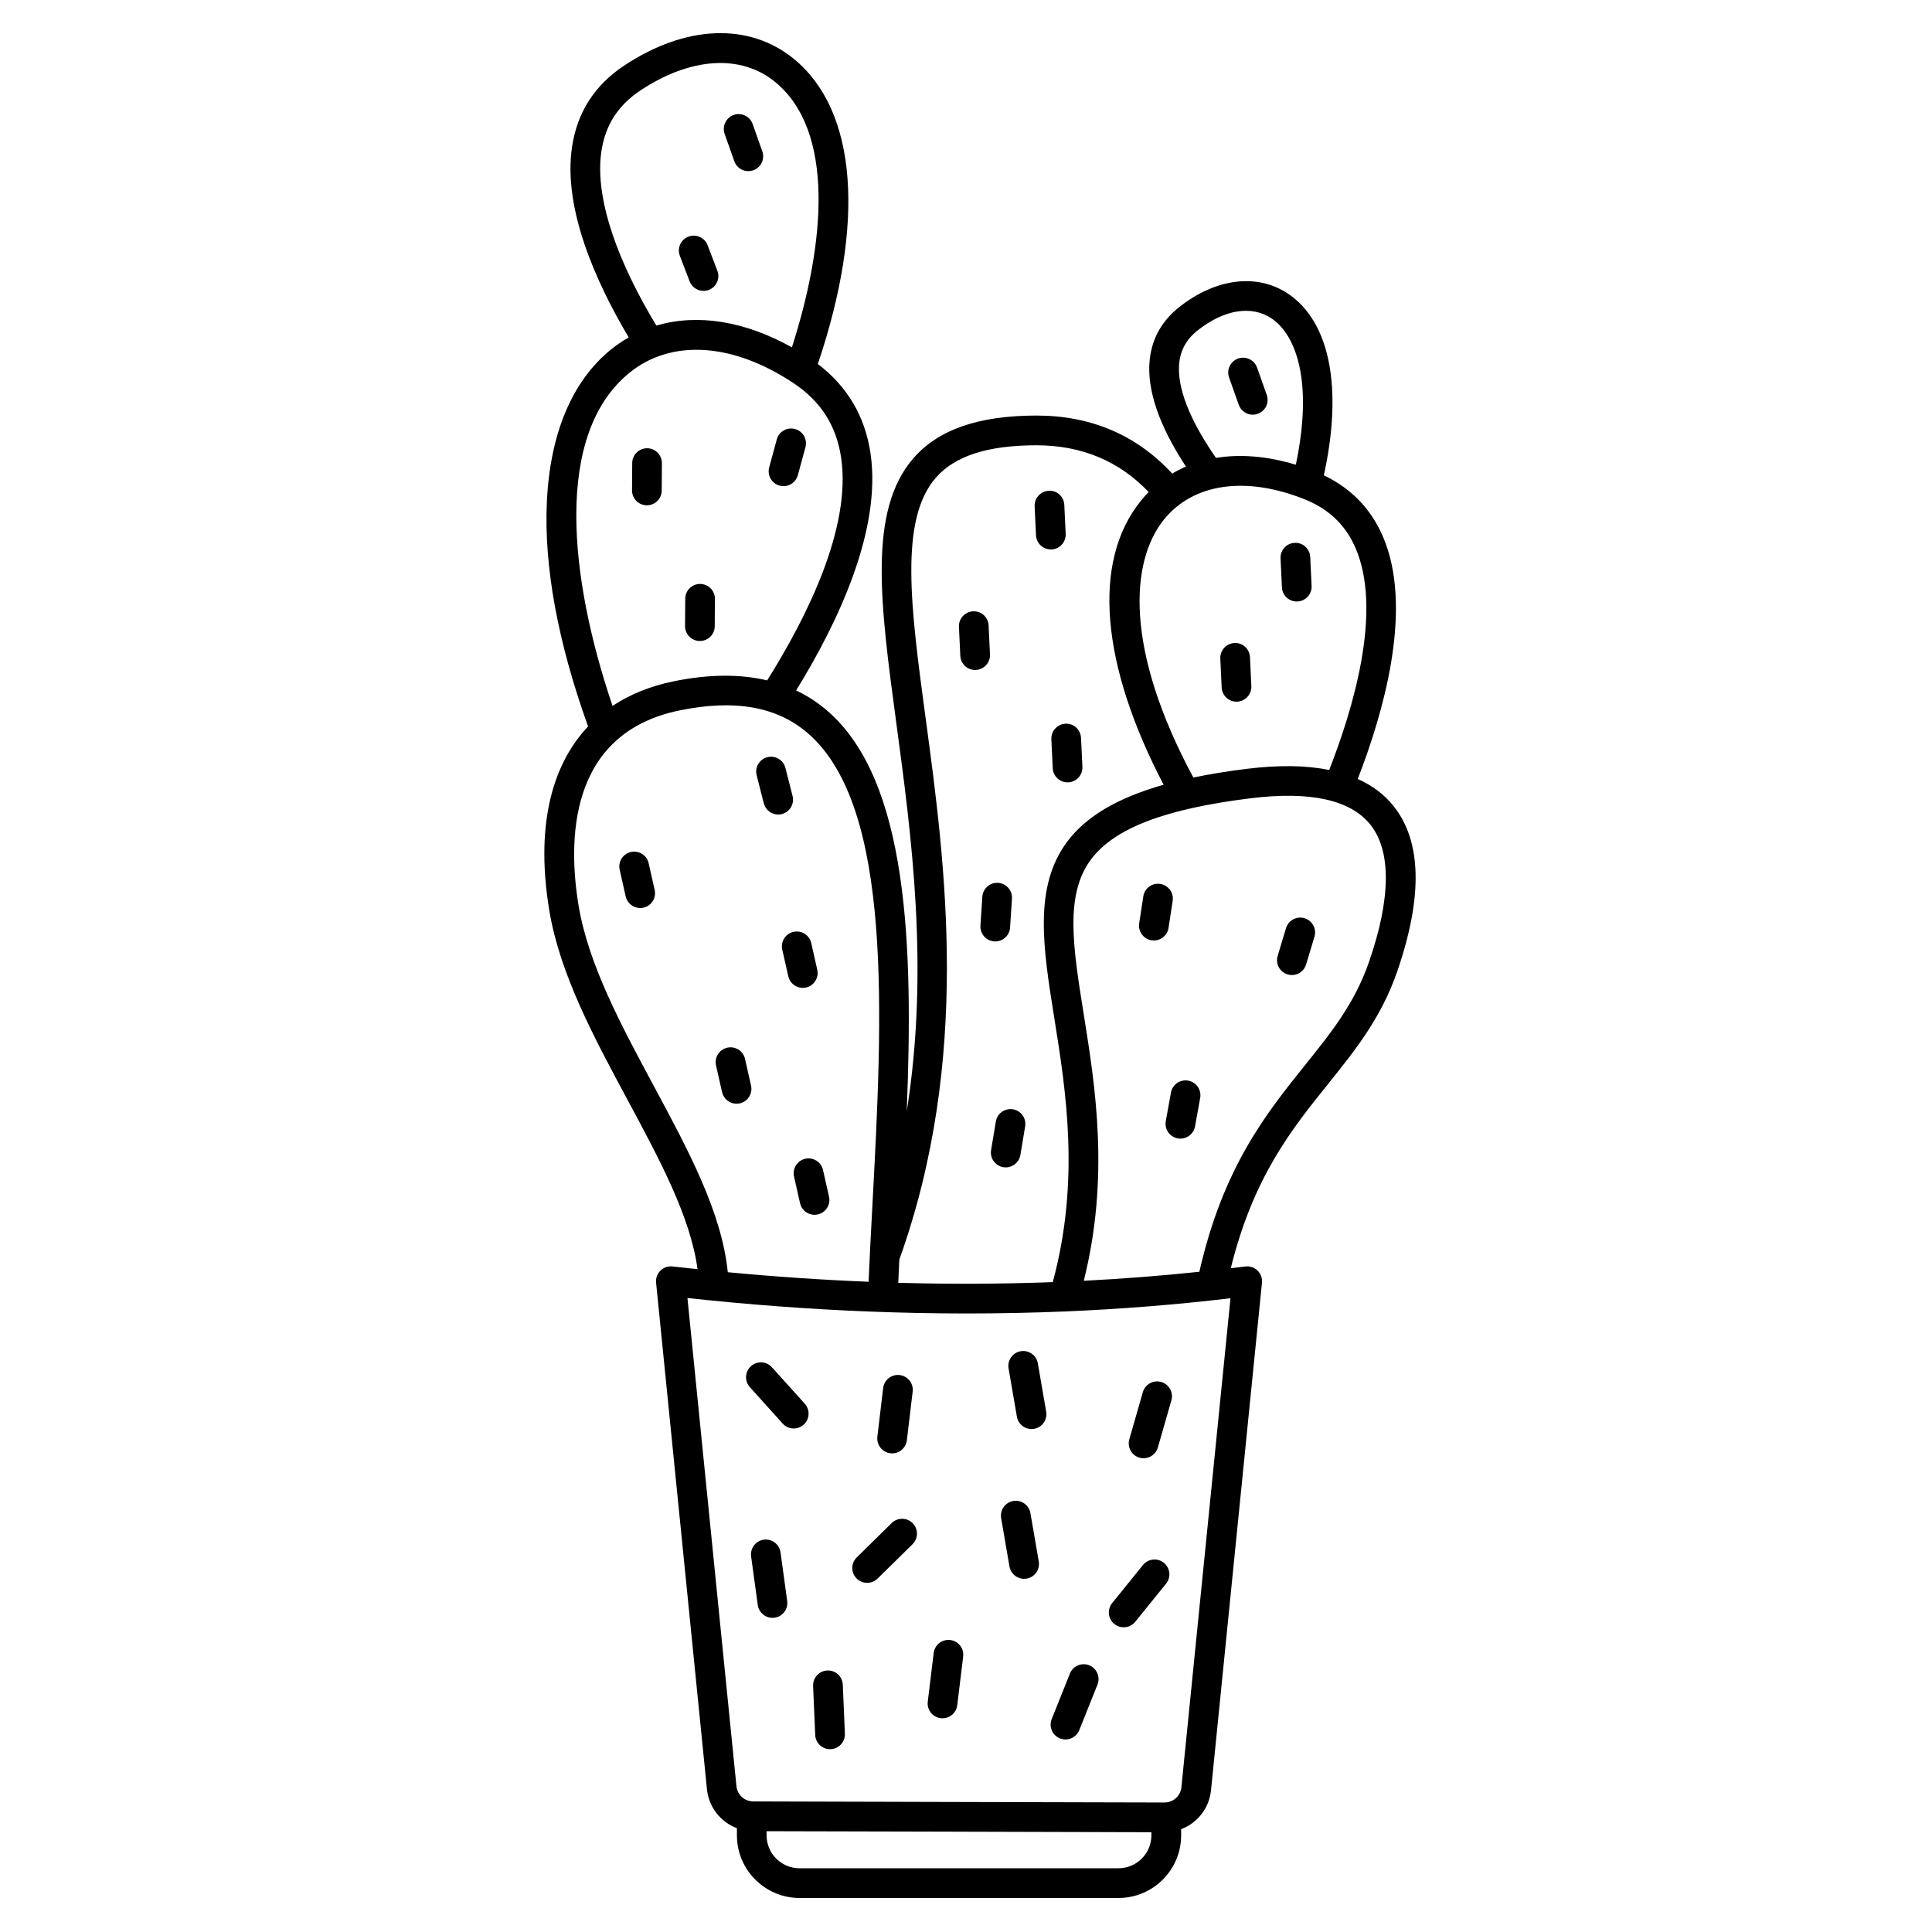 <?xml version="1.0" encoding="UTF-8"?>
<!-- Uploaded to: SVG Repo, www.svgrepo.com, Generator: SVG Repo Mixer Tools -->
<svg fill="#000000" width="800px" height="800px" version="1.1" viewBox="144 144 512 512" xmlns="http://www.w3.org/2000/svg">
 <g>
  <path d="m513.23 357.52c-2.438-3.016-5.594-5.367-9.414-7.086 6.867-17.684 14.238-43.789 7.398-62.414-3.031-8.258-8.543-14.32-16.379-18.055 5.023-22.918 1.719-40.516-9.395-48.066-8.203-5.574-19.344-4.191-29.074 3.598-4.816 3.856-7.43 8.898-7.769 14.988-0.504 9.02 4.305 18.984 9.691 27.164-1.262 0.543-2.477 1.164-3.648 1.859-9.398-10.207-21.484-15.383-35.984-15.383h-0.152c-15.227 0.039-25.828 3.727-32.414 11.281-12.145 13.93-8.797 38.762-4.559 70.203 4.047 30.012 8.773 65.23 2.762 102.91 1.754-43.832 0.453-87.609-21.051-106.16-2.523-2.176-5.281-3.973-8.262-5.383 11.02-17.875 22.703-42.441 19.723-62.781-1.441-9.832-6.141-17.797-13.969-23.723 12.609-37.383 10.461-67.094-6.32-80.836-11.875-9.723-28.711-9.062-45.039 1.766-7.812 5.18-12.453 12.453-13.793 21.613-2.379 16.238 6.254 35.609 15.031 50.406-1.695 0.969-3.328 2.082-4.883 3.356-10.188 8.344-16.004 22.301-16.812 40.363-0.766 17.105 2.918 37.047 10.93 59.379-10.156 10.73-13.852 27.555-10.238 48.984 2.82 16.746 11.891 33.605 20.664 49.91 8.586 15.957 16.715 31.098 18.586 44.93-2.207-0.234-4.41-0.465-6.621-0.719-1.184-0.137-2.367 0.27-3.215 1.105-0.848 0.836-1.273 2.012-1.152 3.195l13.477 134.22c0.484 4.816 3.656 8.73 7.945 10.344v1.902c0 9.148 7.445 16.594 16.594 16.594h84.535c9.148 0 16.594-7.445 16.594-16.594v-1.637c4.277-1.613 7.434-5.523 7.918-10.336l13.504-134.49c0.121-1.195-0.312-2.379-1.172-3.215-0.859-0.836-2.055-1.234-3.246-1.082-1.277 0.164-2.566 0.305-3.848 0.461 5.973-24.152 16.035-36.691 25.789-48.828 7.234-9.004 14.066-17.512 18.32-29.828 6.836-19.82 6.488-34.594-1.051-43.914zm-9.406-66.793c6.023 16.387-1.086 40.758-7.57 57.324-6.082-1.234-13.312-1.352-21.684-0.32-5.195 0.637-9.957 1.41-14.32 2.32-18.344-34.094-16.703-57.301-7.805-68.348 7.731-9.598 21.641-11.625 37.215-5.418 6.977 2.773 11.613 7.5 14.164 14.441zm-47.371-49.805c0.215-3.812 1.797-6.848 4.832-9.277 7.039-5.633 14.414-6.844 19.73-3.231 6.504 4.418 11.023 16.805 6.391 38.742-7.535-2.285-14.711-2.867-21.16-1.809-5.383-7.746-10.211-16.984-9.793-24.426zm-67.121 93.641c-3.973-29.465-7.113-52.738 2.688-63.977 5.008-5.742 13.676-8.551 26.5-8.582h0.129c11.965 0 21.957 4.172 29.766 12.395-0.734 0.746-1.438 1.531-2.109 2.363-13.012 16.148-10.555 43.406 6.066 75.203-12.219 3.461-20.504 8.379-25.496 15.012-9.051 12.031-6.461 28.211-3.461 46.941 3.07 19.184 6.867 42.906-0.422 69.859-13.445 0.5-27.102 0.566-40.945 0.176 0.09-2.031 0.184-4.078 0.285-6.144 19.109-53.391 12.168-104.93 7-143.25zm-72.973-106.95c-10.102-17.484-14.594-32.516-12.988-43.465 1.02-6.949 4.406-12.242 10.355-16.188 13.297-8.82 26.645-9.652 35.699-2.234 15.867 12.992 13.301 42.738 4.434 70.328-12.551-7.031-25.117-8.977-35.918-5.769-0.527-0.879-1.059-1.766-1.582-2.672zm-5.644 15.254c11.082-9.074 27.348-8.094 43.508 2.621 7.289 4.832 11.441 11.324 12.691 19.84 2.715 18.5-8.977 42.051-19.609 58.984-7.215-1.711-15.449-1.652-24.66 0.215-6.262 1.27-11.707 3.484-16.316 6.547-11.562-34.117-15.504-71.922 4.387-88.207zm6.484 188.81c-8.469-15.742-17.227-32.02-19.832-47.484-2.828-16.793-3.102-45.871 26.84-51.949 14.625-2.969 25.711-0.98 33.891 6.078 22.73 19.613 19.742 75.59 17.105 124.98-0.379 7.062-0.734 13.785-1.02 20.379-12.305-0.496-24.746-1.34-37.312-2.531-1.586-15.82-10.371-32.184-19.672-49.469zm131.93 198.71c0 4.809-3.91 8.719-8.719 8.719h-84.535c-4.809 0-8.723-3.91-8.723-8.719v-1.098l44.594 0.109 57.383 0.16zm7.957-12.762c-0.23 2.312-2.156 4.055-4.481 4.055h-0.012l-61.055-0.152-48.047-0.133c-2.25-0.078-4.098-1.781-4.324-4.039l-12.988-129.37c16.168 1.758 32.145 2.945 47.902 3.574 0.055 0.004 0.113 0.016 0.168 0.016 0.035 0 0.066-0.008 0.102-0.008 17.438 0.688 34.602 0.688 51.434-0.008 0.066 0.004 0.137 0.016 0.203 0.016 0.16 0 0.32-0.02 0.477-0.039 14.809-0.629 29.367-1.793 43.629-3.492zm49.738-218.77c-3.812 11.027-9.934 18.648-17.02 27.473-10.172 12.668-21.672 26.996-27.961 54.703-10.07 1.062-20.281 1.859-30.629 2.387 6.883-27.535 3.07-51.367-0.031-70.746-2.828-17.66-5.059-31.605 1.98-40.965 6.199-8.242 19.66-13.379 42.355-16.168 15.684-1.922 26.309 0.406 31.586 6.93 5.633 6.969 5.539 19.551-0.281 36.387z"/>
  <path d="m417.07 544.99c-0.371-2.141-2.406-3.586-4.547-3.211-2.141 0.367-3.578 2.406-3.211 4.547l2.211 12.809c0.332 1.918 1.992 3.269 3.875 3.269 0.223 0 0.449-0.02 0.672-0.059 2.141-0.367 3.578-2.406 3.211-4.547z"/>
  <path d="m419.04 505.3c-0.367-2.144-2.41-3.586-4.547-3.211-2.141 0.367-3.578 2.406-3.211 4.547l2.207 12.809c0.328 1.918 1.992 3.269 3.875 3.269 0.223 0 0.449-0.02 0.672-0.059 2.141-0.367 3.578-2.406 3.211-4.547z"/>
  <path d="m445.98 530.3c0.363 0.105 0.727 0.152 1.086 0.152 1.711 0 3.285-1.125 3.781-2.852l3.582-12.492c0.602-2.09-0.609-4.269-2.699-4.867-2.086-0.602-4.269 0.609-4.867 2.699l-3.582 12.492c-0.598 2.09 0.609 4.269 2.699 4.867z"/>
  <path d="m439.31 574.38c0.727 0.59 1.605 0.875 2.473 0.875 1.148 0 2.285-0.5 3.062-1.461l8.176-10.102c1.367-1.688 1.105-4.168-0.586-5.535-1.688-1.367-4.168-1.105-5.535 0.586l-8.176 10.102c-1.363 1.688-1.102 4.168 0.586 5.535z"/>
  <path d="m422.71 599.58c-0.809 2.019 0.176 4.309 2.191 5.117 0.48 0.191 0.973 0.281 1.461 0.281 1.562 0 3.039-0.938 3.656-2.477l4.828-12.066c0.809-2.019-0.176-4.309-2.191-5.117s-4.309 0.172-5.117 2.191z"/>
  <path d="m395.82 578.62c-2.156-0.254-4.121 1.273-4.383 3.43l-1.57 12.902c-0.262 2.16 1.273 4.121 3.43 4.383 0.16 0.02 0.32 0.027 0.48 0.027 1.961 0 3.66-1.465 3.902-3.461l1.57-12.902c0.266-2.156-1.27-4.117-3.43-4.379z"/>
  <path d="m363.25 586.7c-2.172 0.094-3.856 1.926-3.766 4.098l0.555 12.984c0.09 2.113 1.832 3.769 3.93 3.769 0.059 0 0.113 0 0.172-0.004 2.172-0.094 3.856-1.926 3.766-4.098l-0.555-12.984c-0.094-2.172-1.934-3.875-4.102-3.766z"/>
  <path d="m350.85 555.4c-0.297-2.152-2.281-3.66-4.434-3.363-2.152 0.297-3.66 2.281-3.363 4.434l1.766 12.875c0.27 1.973 1.957 3.402 3.894 3.402 0.18 0 0.359-0.012 0.539-0.035 2.152-0.297 3.66-2.281 3.363-4.434z"/>
  <path d="m380.31 547.62-9.266 9.109c-1.551 1.523-1.57 4.016-0.047 5.566 0.77 0.781 1.789 1.176 2.809 1.176 0.996 0 1.992-0.375 2.758-1.129l9.266-9.109c1.551-1.523 1.57-4.016 0.047-5.566-1.523-1.547-4.016-1.57-5.566-0.047z"/>
  <path d="m379.96 529.13c0.156 0.02 0.316 0.027 0.469 0.027 1.965 0 3.664-1.469 3.902-3.473l1.535-12.906c0.258-2.16-1.285-4.117-3.445-4.375-2.16-0.254-4.117 1.285-4.375 3.441l-1.535 12.906c-0.25 2.164 1.293 4.125 3.449 4.379z"/>
  <path d="m348.57 506.34c-1.457-1.617-3.945-1.742-5.559-0.289-1.613 1.457-1.742 3.945-0.289 5.559l8.699 9.652c0.777 0.863 1.848 1.301 2.926 1.301 0.938 0 1.883-0.336 2.633-1.012 1.613-1.457 1.742-3.945 0.289-5.559z"/>
  <path d="m454.77 382.73c0.328-2.148-1.148-4.156-3.297-4.484-2.152-0.324-4.156 1.148-4.484 3.297l-1.094 7.164c-0.328 2.148 1.148 4.156 3.297 4.484 0.199 0.031 0.402 0.047 0.598 0.047 1.914 0 3.59-1.395 3.887-3.344z"/>
  <path d="m489.71 387.34c-2.078-0.629-4.277 0.551-4.902 2.633l-2.215 7.356c-0.625 2.082 0.551 4.277 2.633 4.902 0.379 0.113 0.762 0.168 1.137 0.168 1.691 0 3.254-1.098 3.766-2.801l2.215-7.356c0.625-2.082-0.551-4.277-2.633-4.902z"/>
  <path d="m315.9 372.76c-0.477-2.121-2.586-3.449-4.707-2.973-2.121 0.48-3.453 2.586-2.973 4.707l1.594 7.07c0.414 1.828 2.035 3.07 3.836 3.07 0.285 0 0.578-0.031 0.871-0.098 2.121-0.48 3.453-2.586 2.973-4.707z"/>
  <path d="m357.61 405.7c2.121-0.48 3.453-2.586 2.973-4.707l-1.594-7.07c-0.477-2.121-2.586-3.449-4.707-2.973-2.121 0.48-3.453 2.586-2.973 4.707l1.594 7.07c0.414 1.828 2.035 3.07 3.836 3.07 0.285 0 0.578-0.031 0.871-0.098z"/>
  <path d="m341.44 424.62c-0.477-2.121-2.586-3.445-4.707-2.973-2.121 0.48-3.453 2.586-2.973 4.707l1.594 7.07c0.414 1.828 2.035 3.07 3.836 3.07 0.285 0 0.578-0.031 0.871-0.098 2.121-0.48 3.453-2.586 2.973-4.707z"/>
  <path d="m363.7 461.13-1.594-7.07c-0.477-2.121-2.582-3.449-4.707-2.973-2.121 0.48-3.453 2.586-2.973 4.707l1.594 7.07c0.414 1.828 2.035 3.07 3.836 3.07 0.285 0 0.578-0.031 0.871-0.098 2.121-0.477 3.449-2.586 2.973-4.707z"/>
  <path d="m354.04 354.95-1.898-7.445c-0.539-2.106-2.68-3.383-4.785-2.84-2.106 0.539-3.379 2.68-2.84 4.785l1.898 7.445c0.453 1.781 2.055 2.965 3.812 2.965 0.32 0 0.648-0.039 0.977-0.121 2.102-0.539 3.371-2.684 2.836-4.789z"/>
  <path d="m315.4 277.91h0.027c2.16 0 3.922-1.742 3.934-3.906l0.051-7.246c0.016-2.172-1.734-3.949-3.906-3.965h-0.027c-2.16 0-3.922 1.742-3.934 3.906l-0.051 7.246c-0.016 2.176 1.734 3.949 3.906 3.965z"/>
  <path d="m329.45 313.87h0.027c2.16 0 3.922-1.742 3.934-3.906l0.051-7.246c0.016-2.172-1.734-3.949-3.906-3.965h-0.027c-2.16 0-3.922 1.742-3.934 3.906l-0.051 7.246c-0.016 2.176 1.734 3.949 3.906 3.965z"/>
  <path d="m350.61 272.7c0.344 0.094 0.691 0.137 1.031 0.137 1.734 0 3.32-1.152 3.797-2.906l2.012-7.414c0.57-2.098-0.672-4.262-2.769-4.828-2.098-0.57-4.262 0.672-4.828 2.769l-2.012 7.414c-0.566 2.098 0.672 4.262 2.769 4.828z"/>
  <path d="m331.84 220.83c2.031-0.777 3.047-3.055 2.269-5.082l-2.59-6.769c-0.777-2.031-3.055-3.047-5.082-2.269-2.031 0.777-3.047 3.055-2.269 5.082l2.59 6.769c0.602 1.566 2.094 2.527 3.676 2.527 0.469 0.004 0.945-0.078 1.406-0.258z"/>
  <path d="m338.6 186.73c0.57 1.617 2.09 2.625 3.711 2.625 0.438 0 0.879-0.074 1.312-0.227 2.051-0.727 3.121-2.977 2.398-5.023l-2.562-7.242c-0.727-2.051-2.973-3.121-5.023-2.398-2.051 0.727-3.121 2.977-2.398 5.023z"/>
  <path d="m483.36 291.98 0.363 7.672c0.098 2.109 1.84 3.75 3.93 3.75 0.062 0 0.125 0 0.188-0.004 2.172-0.102 3.848-1.945 3.746-4.117l-0.363-7.672c-0.102-2.172-1.977-3.879-4.117-3.746-2.172 0.102-3.848 1.945-3.746 4.117z"/>
  <path d="m475.99 253.9c0.438 0 0.883-0.074 1.316-0.227 2.047-0.727 3.121-2.977 2.394-5.023l-2.566-7.238c-0.727-2.051-2.981-3.125-5.023-2.394-2.047 0.727-3.121 2.977-2.394 5.023l2.566 7.238c0.57 1.613 2.086 2.621 3.707 2.621z"/>
  <path d="m471.14 314.41c-2.172 0.102-3.848 1.945-3.746 4.117l0.359 7.672c0.098 2.109 1.84 3.75 3.93 3.75 0.062 0 0.125 0 0.188-0.004 2.172-0.102 3.848-1.945 3.746-4.117l-0.359-7.672c-0.102-2.172-1.938-3.891-4.117-3.746z"/>
  <path d="m422.48 289.61c0.062 0 0.125 0 0.188-0.004 2.172-0.102 3.848-1.945 3.746-4.117l-0.359-7.676c-0.102-2.172-1.934-3.898-4.117-3.746-2.172 0.102-3.848 1.945-3.746 4.117l0.359 7.676c0.102 2.109 1.84 3.75 3.93 3.75z"/>
  <path d="m402.42 321.55c0.062 0 0.125 0 0.188-0.004 2.172-0.102 3.848-1.945 3.746-4.117l-0.359-7.672c-0.102-2.172-1.938-3.887-4.117-3.746-2.172 0.102-3.848 1.945-3.746 4.117l0.359 7.672c0.102 2.106 1.84 3.75 3.93 3.75z"/>
  <path d="m422.62 339.91 0.363 7.672c0.098 2.109 1.84 3.75 3.93 3.75 0.062 0 0.125 0 0.188-0.004 2.172-0.102 3.848-1.945 3.746-4.117l-0.363-7.672c-0.102-2.172-1.973-3.891-4.117-3.746-2.172 0.105-3.848 1.949-3.746 4.117z"/>
  <path d="m407.91 441.21-1.262 7.578c-0.359 2.144 1.09 4.172 3.234 4.527 0.219 0.035 0.438 0.055 0.652 0.055 1.891 0 3.559-1.367 3.879-3.289l1.262-7.578c0.359-2.144-1.09-4.172-3.234-4.527-2.144-0.352-4.176 1.094-4.531 3.234z"/>
  <path d="m404.33 381.63-0.504 7.664c-0.145 2.168 1.5 4.043 3.668 4.188 0.09 0.004 0.176 0.008 0.262 0.008 2.055 0 3.785-1.598 3.922-3.676l0.504-7.664c0.145-2.168-1.5-4.043-3.668-4.188-2.164-0.141-4.039 1.5-4.184 3.668z"/>
  <path d="m458.89 430.38c-2.144-0.387-4.188 1.031-4.574 3.172l-1.367 7.559c-0.387 2.141 1.031 4.188 3.172 4.574 0.238 0.043 0.473 0.062 0.707 0.062 1.867 0 3.523-1.332 3.867-3.234l1.367-7.559c0.383-2.137-1.035-4.188-3.172-4.574z"/>
 </g>
</svg>